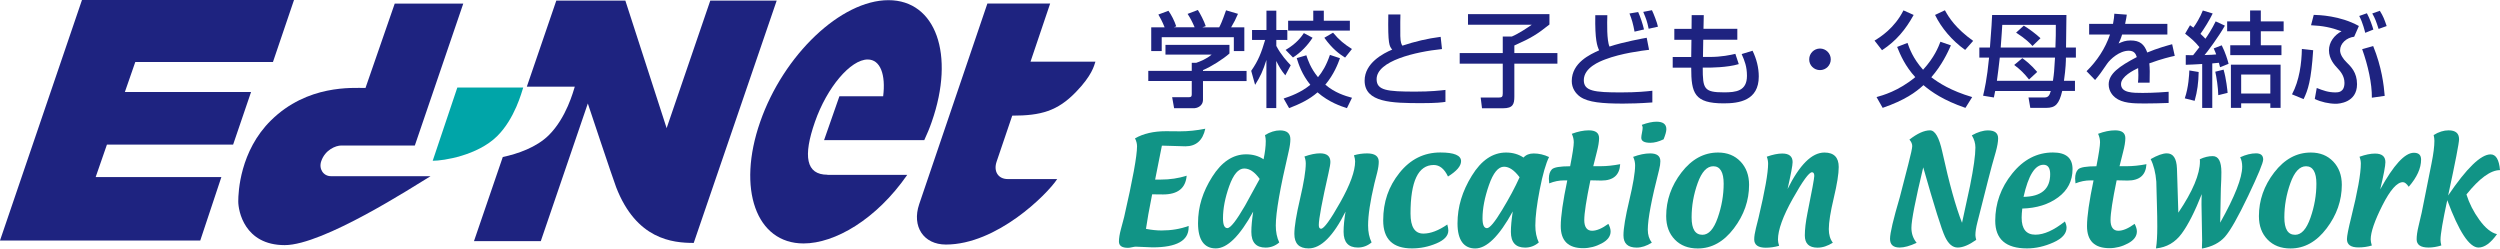 <?xml version="1.0" encoding="UTF-8"?>
<svg id="_レイヤー_2" data-name="レイヤー 2" xmlns="http://www.w3.org/2000/svg" viewBox="0 0 433.67 43.12">
  <defs>
    <style>
      .cls-1 {
        fill: #00a5a8;
      }

      .cls-2 {
        fill: #119486;
      }

      .cls-3 {
        fill: #1e2380;
      }
    </style>
  </defs>
  <g id="_レイヤー_1-2" data-name="レイヤー 1">
    <g>
      <path class="cls-3" d="m213.27,7.79v1.49c-1.03.92-3.17,2.3-4.59,2.88v.14h7.56v1.76h-7.56v3.22c0,1.3-1.3,1.49-1.48,1.49h-3.53l-.34-1.91h2.9c.5,0,.5-.25.5-.58v-2.23h-7.54v-1.76h7.54v-1.4h.79c.61-.2,1.85-.7,2.66-1.42h-8.01v-1.69h11.09Zm-11.25-3.06c-.38-.97-.83-1.78-1.08-2.21l1.75-.65c.49.68,1.04,1.75,1.35,2.7l-.41.16h3.6c-.45-1.04-.79-1.66-1.22-2.32l1.78-.68c.38.58,1.08,1.91,1.37,2.81l-.59.2h2.92c.22-.41.49-.95,1.19-2.95l2.07.61c-.41.96-.65,1.42-1.19,2.34h2.29v4.12h-1.82v-2.41h-12.51v2.41h-1.82v-4.12h2.34Z"/>
      <path class="cls-3" d="m217.05,12.28c1.24-1.78,1.75-3.13,2.41-5.35h-2.27v-1.73h2.5V1.85h1.71v3.35h1.91v1.73h-1.91v1.04c.85,1.6,1.84,2.65,2.5,3.35l-.94,1.75c-.81-1.01-.99-1.37-1.57-2.49v8.17h-1.71v-8.35c-.58,1.85-1.04,2.86-1.96,4.32l-.68-2.45Zm15.39-2.18c-.34.95-1.03,2.79-2.54,4.59,1.64,1.39,3.37,1.93,4.63,2.27l-.88,1.8c-.99-.32-3.11-1.01-5.1-2.74-1.44,1.26-3.1,2.03-4.93,2.74l-.95-1.67c1.19-.4,2.99-1.03,4.63-2.38-1.46-1.8-2.03-3.55-2.36-4.63l1.67-.49c.23.72.72,2.23,2.02,3.8.76-.92,1.44-2.02,2.07-3.87l1.75.58Zm-4.75-3.55c-.85,1.3-2,2.54-3.4,3.42l-1.28-1.31c1.94-1.13,2.74-2.29,3.17-2.92l1.51.81Zm.11-4.7h1.84v1.75h4.52v1.71h-10.71v-1.71h4.36v-1.75Zm3.44,3.82c1.1,1.31,1.94,1.98,3.28,2.83l-1.19,1.49c-.99-.63-2.18-1.46-3.6-3.44l1.51-.88Z"/>
      <path class="cls-3" d="m242.93,2.52c-.02.54-.04,1.62-.02,3.73.02,1.15.23,1.48.36,1.67,2.18-.72,4.34-1.24,6.64-1.53l.23,2.12c-4.61.47-11.34,2.05-11.34,5.22,0,1.96,1.82,2.16,6.75,2.16,2.59,0,4.21-.18,5.19-.29v2.07c-.58.09-1.55.22-4.14.22-5.15,0-9.88-.09-9.88-3.91,0-3.04,3.21-4.72,4.79-5.38-.5-.58-.77-.88-.68-6.09h2.11Z"/>
      <path class="cls-3" d="m254.65,2.45h14.13v1.8c-2.09,1.67-3.15,2.34-6.09,3.64v1.31h7.47v1.85h-7.47v5.71c0,1.28-.23,2.02-1.94,2.02h-3.67l-.23-1.86h3.13c.56,0,.7-.13.7-.72v-5.15h-7.47v-1.85h7.47v-2.86h1.57c1.19-.5,2.86-1.62,3.46-2.05h-11.06v-1.84Z"/>
      <path class="cls-3" d="m278.82,2.66c-.04,1.28-.11,4.38.38,5.42,2.3-.79,6.05-1.46,6.45-1.53l.41,2.09c-1.17.14-4.81.59-7.63,1.67-.88.34-3.69,1.4-3.69,3.6,0,1.89,1.8,2.12,6.43,2.12,2.85,0,4.5-.18,5.46-.29v2.03c-2.14.16-3.91.2-5.08.2-3.64,0-6.03-.22-7.42-1.17-.83-.58-1.48-1.53-1.48-2.74,0-3.19,3.2-4.63,4.75-5.33-.34-.74-.74-1.76-.67-6.09h2.09Zm4.72,2.83c-.25-1.37-.47-2.14-.88-3.15l1.51-.25c.36.77.81,2.11,1.01,3.02l-1.64.38Zm2.45-.5c-.29-1.35-.41-1.66-.94-2.93l1.51-.29c.27.54.92,2.2,1.04,2.86l-1.62.36Z"/>
      <path class="cls-3" d="m293.44,2.62h2.11l-.05,2.38h5.87v1.89h-5.91l-.05,2.99h1.12c2.14,0,3.64-.34,4.5-.54l.59,1.78c-1.98.61-5.06.61-5.4.61h-.85c0,3.69.21,4.29,3.69,4.29,2.05,0,3.98-.2,3.98-2.86,0-1.6-.4-2.61-.92-3.78l1.89-.58c.68,1.4,1.08,2.92,1.08,4.47,0,4.2-3.46,4.66-6.07,4.66-5.11,0-5.65-1.76-5.65-6.19h-3.21v-1.85h3.21l.04-2.99h-2.97v-1.89h2.99l.02-2.38Z"/>
      <path class="cls-3" d="m317.58,10.29c0,1.04-.83,1.87-1.87,1.87s-1.89-.83-1.87-1.87c0-1.04.85-1.87,1.87-1.87s1.87.83,1.87,1.87Z"/>
      <path class="cls-3" d="m331.96,2.59c-1.39,2.52-3.01,4.5-5.49,6.12l-1.3-1.67c.99-.59,3.48-2.16,5.02-5.24l1.76.79Zm8.97,16.12c-3.78-1.3-5.85-2.74-7.27-3.94-1.31,1.21-3.22,2.61-7.08,3.94l-1.06-1.87c1.03-.29,3.78-1.03,6.72-3.46-1.73-1.87-2.59-3.85-3.15-5.24l1.8-.7c.34.97.95,2.7,2.7,4.66,1.96-2.14,2.68-3.98,3.01-4.86l1.82.63c-.58,1.3-1.58,3.44-3.4,5.53,1.31.99,3.38,2.34,7.09,3.44l-1.17,1.87Zm-.04-10.05c-2.29-1.62-4.16-3.87-5.22-6.07l1.71-.81c.7,1.3,1.91,3.17,4.9,5.31l-1.39,1.57Z"/>
      <path class="cls-3" d="m345.19,8.24c.27-3.33.34-4.75.38-5.64h12.89c0,.79-.05,4.75-.07,5.64h1.71v1.75h-1.73c0,.59-.02,1.78-.34,4.03h1.91v1.75h-2.21c-.54,2.3-1.19,2.94-2.75,2.94h-2.79l-.31-1.8h2.72c.65,0,.9-.25,1.15-1.13h-9.65c-.05.29-.09.45-.23,1.13l-1.87-.31c.23-.97.67-2.79,1.04-6.61h-1.69v-1.75h1.85Zm10.93,5.78c.21-1.44.21-1.55.36-4.03h-9.58c-.14,1.35-.34,2.83-.5,4.03h9.72Zm.43-5.78c.07-1.46.07-2.81.07-3.93h-9.29c-.05.76-.11,1.87-.27,3.93h9.49Zm-5.74,1.85c.49.36,1.46,1.08,2.58,2.39l-1.42,1.31c-.81-1.03-1.49-1.71-2.57-2.52l1.42-1.19Zm.25-5.64c.96.58,2.09,1.42,2.9,2.18l-1.39,1.35c-.47-.52-1.17-1.24-2.84-2.32l1.33-1.21Z"/>
      <path class="cls-3" d="m368.93,2.54c-.05.41-.11.76-.29,1.6h7.33v1.85h-7.85c-.22.74-.43,1.17-.61,1.55.7-.31,1.19-.52,2.09-.52,1.57,0,2.36.63,2.88,2.09,1.76-.74,3.35-1.17,4.32-1.44l.45,2.02c-.83.18-2.2.5-4.41,1.3.09.83.09,1.75.05,3.35h-2.02c.05-.47.07-.74.07-1.35,0-.5-.02-.86-.04-1.19-.81.4-2.97,1.46-2.97,2.79,0,1.53,2.03,1.53,3.76,1.53.23,0,2.05,0,4.5-.2v1.94c-1.35.05-2.86.09-4.21.09-1.96,0-3.82-.04-5.06-1.03-.34-.27-1.13-1.03-1.13-2.27,0-1.84,1.78-3.13,4.88-4.75-.18-.56-.45-1.1-1.4-1.1-1.6,0-3.19,1.44-3.75,2.25-1.12,1.64-1.24,1.82-2.09,2.83l-1.48-1.53c1.82-1.78,3.24-3.94,4.07-6.36h-3.62v-1.85h4.14c.16-.83.2-1.24.23-1.76l2.14.16Z"/>
      <path class="cls-3" d="m381.4,12.49c-.04,1.89-.23,3.31-.7,5l-1.71-.43c.67-1.96.76-4.12.79-4.84l1.62.27Zm-2.25-2.93c.54.02.65.02,1.28.02.07-.11.56-.67,1.1-1.4-.76-.94-1.39-1.49-2.48-2.34l.85-1.46c.27.18.34.23.58.41.4-.52,1.21-1.84,1.64-2.97l1.71.52c-.49,1.08-1.67,2.93-2.12,3.53.34.32.63.59.86.85.34-.47,1.13-1.67,1.78-3.01l1.6.74c-1.13,2-3.17,4.72-3.53,5.1,1.06-.02,1.64-.07,2.02-.11-.12-.32-.18-.49-.43-1.04l1.39-.54c.65,1.28,1.03,2.58,1.19,3.21l-1.48.59c-.05-.25-.13-.49-.2-.77-.23.02-.38.04-1.15.11v7.72h-1.75v-7.62c-.45.04-2.56.14-2.85.14v-1.67Zm6.57,2.52c.47,1.6.67,3.69.7,4.03l-1.62.4c-.02-1.3-.31-3.15-.52-4.07l1.44-.36Zm4.61-10.26h1.85v1.89h3.96v1.71h-3.96v2.43h3.58v1.71h-8.88v-1.71h3.44v-2.43h-3.98v-1.71h3.98v-1.89Zm5.28,9.4v7.49h-1.78v-.79h-5.06v.79h-1.78v-7.49h8.62Zm-6.84,1.71v3.29h5.06v-3.29h-5.06Z"/>
      <path class="cls-3" d="m397.59,16.36c1.28-2.38,1.67-5.4,1.71-7.87l1.96.22c-.34,5.28-.9,6.91-1.66,8.48l-2.02-.83Zm10.79-9.99c-1.35.16-2.45,1.17-2.45,2.36,0,.72.54,1.51,1.1,2.05.77.76,1.84,1.78,1.84,3.83,0,3.24-3.24,3.39-3.66,3.39-1.21,0-2.59-.31-3.67-.83l.34-1.91c1.13.45,2.03.77,3.24.77.45,0,1.57,0,1.57-1.66,0-1.22-.74-2.04-1.21-2.54-.47-.5-1.48-1.58-1.48-3.1,0-1.42.92-2.63,2.18-3.31-1.86-.67-3.21-.94-5.29-1.04l.47-1.8c.81.02,4.56.11,7.83,1.93l-.81,1.85Zm1.91-.68c-.07-.27-.41-1.73-1.04-2.92l1.33-.47c.5.9.95,2.21,1.12,2.83l-1.4.56Zm1.15,11.27c.04-2.45-.68-5.65-1.68-8.43l1.91-.54c1.48,3.64,1.85,6.77,2,8.64l-2.23.32Zm1.17-11.94c-.4-1.24-.61-1.85-1.1-2.68l1.31-.47c.61.97.79,1.49,1.19,2.65l-1.4.5Z"/>
    </g>
    <g>
      <path class="cls-2" d="m196.89,24c1.45-.83,3.23-1.24,5.37-1.24.24,0,.64,0,1.18.01.55,0,.97.01,1.28.01,1.4,0,2.85-.15,4.36-.45-.44,2.03-1.59,3.05-3.45,3.05-.41,0-1.08-.02-2.04-.06-.73-.03-1.31-.05-1.77-.05h-.27l-1.17,5.88h.99c1.57,0,3.06-.22,4.48-.67-.18,2.16-1.54,3.25-4.09,3.25-.2,0-.5,0-.93-.01-.42,0-.75-.01-.97-.01-.53,2.64-.88,4.64-1.07,5.99.97.19,1.87.28,2.7.28,1.7,0,3.26-.26,4.7-.79v.25c0,2.31-2.09,3.47-6.26,3.47-.32,0-.8-.02-1.45-.06-.65-.04-1.14-.06-1.46-.06-.14,0-.36.03-.66.1-.3.07-.53.1-.69.1-1.05,0-1.57-.36-1.57-1.09,0-.55.11-1.27.34-2.13l.56-2.11c1.49-6.51,2.24-10.61,2.24-12.29,0-.45-.12-.91-.35-1.36Z"/>
      <path class="cls-2" d="m217.4,36.69c-2.35,4.27-4.51,6.4-6.5,6.4s-3.08-1.45-3.08-4.36.82-5.46,2.46-8.06c1.64-2.6,3.61-3.9,5.89-3.9,1.16,0,2.17.29,3.02.86.25-1.19.38-2.25.38-3.16,0-.31-.04-.66-.13-1.04.89-.54,1.76-.81,2.6-.81,1.2,0,1.8.51,1.8,1.54,0,.56-.1,1.27-.3,2.13-1.48,6.29-2.23,10.57-2.23,12.83,0,1.12.2,2.1.6,2.94-.69.59-1.48.89-2.37.89-1.65,0-2.47-.91-2.47-2.73,0-.94.11-2.11.32-3.52Zm1.12-5.64c-.86-1.21-1.75-1.82-2.69-1.82-1.01,0-1.87,1.02-2.6,3.05-.72,2.03-1.08,3.89-1.08,5.58,0,1.14.25,1.71.76,1.71.54,0,1.56-1.3,3.07-3.91.84-1.54,1.69-3.08,2.53-4.62Z"/>
      <path class="cls-2" d="m234.85,26.94c.74-.22,1.51-.33,2.3-.33,1.34,0,2.02.48,2.02,1.45,0,.51-.09,1.14-.28,1.9l-.48,1.88c-.73,3.09-1.09,5.51-1.09,7.27,0,1.13.2,2.11.61,2.94-.7.59-1.5.89-2.38.89-1.65,0-2.48-.91-2.48-2.73,0-.98.11-2.15.34-3.51-2.13,4.26-4.26,6.39-6.41,6.39-1.65,0-2.47-.84-2.47-2.52,0-1.23.33-3.27.99-6.09.66-2.83.99-4.87.99-6.12,0-.42-.08-.82-.23-1.21,1.04-.37,1.94-.55,2.71-.55,1.19,0,1.79.5,1.79,1.49,0,.34-.11.98-.33,1.95-1.12,4.93-1.68,7.93-1.68,9,0,.43.13.64.39.64.5,0,1.61-1.53,3.33-4.58s2.58-5.42,2.58-7.1c0-.3-.07-.65-.2-1.07Z"/>
      <path class="cls-2" d="m251.06,38.94c.12.44.18.79.18,1.04,0,.91-.69,1.66-2.06,2.24-1.37.58-2.79.87-4.25.87-3.33,0-4.99-1.62-4.99-4.85s.94-5.9,2.83-8.26c1.89-2.36,4.25-3.53,7.08-3.53,2.4,0,3.6.5,3.6,1.51,0,.84-.76,1.72-2.27,2.66-.63-1.34-1.46-2-2.47-2-2.69,0-4.03,2.81-4.03,8.43,0,2.31.74,3.47,2.23,3.47,1.25,0,2.64-.53,4.16-1.58Z"/>
      <path class="cls-2" d="m262.4,36.7c-2.34,4.27-4.51,6.4-6.49,6.4s-3.08-1.45-3.08-4.34.83-5.59,2.48-8.27c1.65-2.69,3.63-4.03,5.95-4.03,1.14,0,2.15.29,3.02.87.43-.48,1.02-.71,1.77-.71.91,0,1.79.21,2.66.62-.56,1.13-1.1,3.01-1.61,5.62-.51,2.62-.77,4.7-.77,6.26,0,1.12.2,2.1.6,2.94-.69.59-1.48.89-2.37.89-1.65,0-2.47-.91-2.47-2.73,0-.94.11-2.11.32-3.52Zm1.2-5.95c-.91-1.22-1.8-1.83-2.7-1.83-1.01,0-1.88,1.07-2.62,3.2-.74,2.13-1.11,4.05-1.11,5.75,0,1.14.26,1.71.77,1.71.48,0,1.35-1.04,2.61-3.13,1.27-2.09,2.28-3.99,3.05-5.7Z"/>
      <path class="cls-2" d="m271.89,31.29h-.53c-.89,0-1.76.17-2.62.52-.04-.38-.06-.65-.06-.82,0-.73.18-1.27.53-1.62.36-.35,1.41-.53,3.16-.53.42-2.15.63-3.54.63-4.16,0-.49-.11-.98-.34-1.47,1.06-.4,2.05-.6,2.95-.6,1.19,0,1.78.45,1.78,1.36,0,.59-.13,1.4-.4,2.43-.4,1.58-.6,2.39-.61,2.43h1.29c1.04,0,2.16-.12,3.38-.35-.1,1.89-1.19,2.84-3.27,2.84-.19,0-.49,0-.92-.02s-.75-.02-.98-.02c-.71,3.42-1.06,5.72-1.06,6.9s.45,1.85,1.35,1.85c.79,0,1.74-.4,2.83-1.2.26.5.39.94.39,1.32,0,.83-.51,1.52-1.54,2.07-1.02.55-2.1.83-3.22.83-2.59,0-3.89-1.28-3.89-3.83,0-1.68.38-4.33,1.14-7.96Z"/>
      <path class="cls-2" d="m283.3,27.21c1.08-.4,2.06-.6,2.94-.6,1.19,0,1.78.45,1.78,1.36,0,.41-.07.9-.22,1.49-1.3,5.07-1.96,8.53-1.96,10.38,0,.89.23,1.64.7,2.25-.9.57-1.78.86-2.63.86-1.53,0-2.29-.71-2.29-2.12,0-1.23.34-3.25,1.01-6.07.67-2.82,1.01-4.85,1.01-6.08,0-.49-.11-.98-.34-1.47Zm5.27-3.04c-.83.4-1.6.6-2.29.6-1.04,0-1.57-.29-1.57-.87,0-.2.04-.49.12-.88.08-.39.12-.68.12-.88,0-.13-.05-.29-.15-.48,1-.37,1.85-.55,2.55-.55,1.14,0,1.71.43,1.71,1.3,0,.38-.16.97-.48,1.76Z"/>
      <path class="cls-2" d="m294.5,43.1c-1.65,0-2.97-.51-3.97-1.54-1-1.03-1.5-2.38-1.5-4.07,0-2.74.88-5.27,2.65-7.57,1.77-2.3,3.88-3.46,6.35-3.46,1.6,0,2.9.52,3.89,1.56.99,1.04,1.49,2.39,1.49,4.04,0,2.72-.88,5.24-2.64,7.56-1.76,2.32-3.85,3.48-6.26,3.48Zm.81-2.37c1.09,0,1.97-.98,2.66-2.95.69-1.97,1.03-3.94,1.03-5.92s-.6-3.02-1.8-3.02c-1.11,0-2.01.97-2.71,2.92-.7,1.95-1.05,3.93-1.05,5.95s.62,3.02,1.88,3.02Z"/>
      <path class="cls-2" d="m310.06,32.84c2.1-4.25,4.24-6.38,6.42-6.38,1.65,0,2.48.84,2.48,2.51,0,1.19-.29,2.98-.86,5.38-.57,2.4-.86,4.2-.86,5.39,0,.96.23,1.75.7,2.36-.9.57-1.78.86-2.66.86-1.47,0-2.2-.71-2.2-2.12,0-1.05.15-2.34.46-3.89.79-3.9,1.18-6.04,1.18-6.43,0-.43-.13-.64-.4-.64-.51,0-1.62,1.53-3.33,4.58-1.71,3.05-2.57,5.43-2.57,7.11,0,.3.07.65.2,1.07-.8.22-1.57.33-2.31.33-1.34,0-2.01-.49-2.01-1.45,0-.5.1-1.13.29-1.9l.47-1.88c1.1-4.64,1.65-7.76,1.65-9.34,0-.43-.08-.84-.23-1.22,1.04-.37,1.93-.55,2.69-.55,1.19,0,1.79.5,1.79,1.49,0,.55-.3,2.13-.89,4.74Z"/>
      <path class="cls-2" d="m332.48,42.12c-1.17.55-2.16.82-2.96.82-1.11,0-1.66-.5-1.66-1.51s.57-3.39,1.7-7.24l1.46-5.66c.46-1.78.69-2.84.69-3.19,0-.38-.16-.75-.49-1.12,1.37-1.07,2.57-1.61,3.58-1.61.87,0,1.58,1.23,2.12,3.7,1.21,5.52,2.36,9.63,3.43,12.34.46-2.14.93-4.28,1.39-6.42.62-3.09.93-5.3.93-6.64,0-.73-.21-1.44-.62-2.11,1.01-.57,1.94-.86,2.81-.86,1.16,0,1.75.46,1.75,1.37,0,.61-.14,1.4-.41,2.37l-.68,2.4c-.23.84-.89,3.39-1.96,7.66-.18.72-.36,1.44-.55,2.16-.23.9-.34,1.63-.34,2.2,0,.2.05.47.14.83-1.26.89-2.32,1.33-3.21,1.33s-1.61-.62-2.2-1.87c-.59-1.24-1.85-5.25-3.78-12.04-1.37,5.72-2.05,9.21-2.05,10.48,0,1.01.3,1.88.9,2.6Z"/>
      <path class="cls-2" d="m350.8,36.18c-.07.62-.11,1.15-.11,1.57,0,1.98.8,2.96,2.39,2.96,1.48,0,3.18-.76,5.11-2.29.2.41.29.77.29,1.08,0,1.02-.76,1.88-2.29,2.56-1.52.68-3.05,1.03-4.57,1.03-3.67,0-5.51-1.6-5.51-4.8,0-3.01.98-5.74,2.94-8.18,1.96-2.44,4.32-3.66,7.07-3.66,2.27,0,3.4.96,3.4,2.88,0,2.04-.83,3.67-2.49,4.9-1.66,1.23-3.74,1.88-6.24,1.95Zm.22-2.03c3.08-.05,4.62-1.36,4.62-3.93,0-1.09-.39-1.64-1.16-1.64-1.48,0-2.63,1.86-3.46,5.57Z"/>
      <path class="cls-2" d="m363.18,31.29h-.53c-.89,0-1.76.17-2.62.52-.04-.38-.06-.65-.06-.82,0-.73.18-1.27.53-1.62.36-.35,1.41-.53,3.16-.53.42-2.15.63-3.54.63-4.16,0-.49-.11-.98-.34-1.47,1.06-.4,2.05-.6,2.95-.6,1.19,0,1.78.45,1.78,1.36,0,.59-.13,1.4-.4,2.43-.4,1.58-.6,2.39-.61,2.43h1.29c1.04,0,2.16-.12,3.38-.35-.1,1.89-1.19,2.84-3.27,2.84-.19,0-.49,0-.92-.02-.43-.01-.75-.02-.98-.02-.71,3.42-1.06,5.72-1.06,6.9s.45,1.85,1.35,1.85c.79,0,1.74-.4,2.83-1.2.26.5.39.94.39,1.32,0,.83-.51,1.52-1.54,2.07-1.02.55-2.1.83-3.22.83-2.59,0-3.89-1.28-3.89-3.83,0-1.68.38-4.33,1.14-7.96Z"/>
      <path class="cls-2" d="m373.99,43.1c.16-.98.23-2.24.23-3.78,0-1.16-.02-2.39-.06-3.71-.04-1.37-.07-2.73-.11-4.1-.12-1.55-.45-2.85-.98-3.91,1.16-.66,2.09-1,2.81-1,1.1,0,1.68.87,1.75,2.61l.06,1.85c.03,1.3.09,3.24.18,5.83,2.5-3.7,3.75-6.67,3.75-8.92,0-.12,0-.24-.02-.35.77-.36,1.51-.54,2.23-.54,1.01,0,1.51.93,1.51,2.8,0,.75-.03,1.67-.09,2.75-.02,1.33-.05,3.33-.12,6,2.55-4.54,3.82-7.78,3.82-9.72,0-.65-.12-1.19-.35-1.63.98-.45,1.9-.68,2.74-.68s1.25.36,1.25,1.07c0,.56-.87,2.67-2.61,6.32-1.74,3.65-3.08,6.01-4.01,7.07-.93,1.06-2.27,1.75-4.01,2.06.02-.66.04-1.15.04-1.45,0-.53-.02-1.86-.07-4-.02-.8-.04-1.52-.04-2.17,0-.69.01-1.29.04-1.82-1.19,3.01-2.34,5.29-3.47,6.83s-2.61,2.4-4.45,2.58Z"/>
      <path class="cls-2" d="m397.32,43.1c-1.65,0-2.97-.51-3.97-1.54-1-1.03-1.5-2.38-1.5-4.07,0-2.74.88-5.27,2.65-7.57s3.88-3.46,6.35-3.46c1.6,0,2.9.52,3.89,1.56.99,1.04,1.49,2.39,1.49,4.04,0,2.72-.88,5.24-2.64,7.56-1.76,2.32-3.85,3.48-6.26,3.48Zm.81-2.37c1.09,0,1.97-.98,2.66-2.95.69-1.97,1.03-3.94,1.03-5.92s-.6-3.02-1.8-3.02c-1.11,0-2.01.97-2.71,2.92-.7,1.95-1.05,3.93-1.05,5.95s.62,3.02,1.87,3.02Z"/>
      <path class="cls-2" d="m411.43,42.59c-.73.22-1.51.33-2.32.33-1.33,0-1.99-.48-1.99-1.44,0-.54.25-1.8.74-3.77,1.11-4.46,1.67-7.57,1.67-9.34,0-.39-.08-.79-.23-1.18,1.04-.37,1.93-.55,2.69-.55,1.2,0,1.8.5,1.8,1.49,0,.64-.3,2.22-.9,4.72,2.33-4.23,4.27-6.35,5.84-6.35.84,0,1.25.39,1.25,1.18,0,1.5-.71,3.07-2.14,4.72-.37-.53-.7-.8-1.01-.8-1.02,0-2.2,1.34-3.56,4.02-1.35,2.68-2.03,4.65-2.03,5.91,0,.3.07.65.2,1.07Z"/>
      <path class="cls-2" d="m424.66,33.93c3.23-4.77,5.69-7.15,7.38-7.15.93,0,1.47.91,1.63,2.73-1.62,0-3.56,1.41-5.82,4.22.48,1.54,1.23,3.01,2.25,4.42,1.02,1.41,2.04,2.23,3.05,2.47-1.1,1.55-2.17,2.32-3.21,2.32-1.58,0-3.39-2.74-5.42-8.22-.78,3.62-1.17,5.91-1.17,6.87,0,.28.05.61.14.99-.77.24-1.51.36-2.22.36-1.37,0-2.06-.48-2.06-1.43,0-.61.11-1.39.34-2.33.18-.77.36-1.54.54-2.31l1.7-8.51c.34-1.68.5-2.99.5-3.93,0-.3-.04-.63-.13-1.01.89-.54,1.75-.81,2.59-.81,1.21,0,1.82.51,1.82,1.54,0,.64-.63,3.9-1.9,9.78Z"/>
    </g>
    <g>
      <path class="cls-1" d="m75.06,27.89c1.88,0,7.77-.91,11.18-4.27,3.08-3.05,4.27-7.68,4.52-8.43h-11.43l-4.27,12.7Z"/>
      <path class="cls-3" d="m16.59,30.73l1.96-5.65h21.89l3.11-9.12h-21.89l1.81-5.21h23.88l3.65-10.75H14.22L0,41.72h34.74l3.66-11h-21.81Z"/>
      <path class="cls-3" d="m71.95,25.24h-12.74c-.97,0-2.82.75-3.49,2.73-.46,1.35.4,2.59,1.67,2.59h17.3c-2.99,1.81-18.63,11.96-25.3,11.96-7.02,0-8.06-5.98-8.06-7.58,0-1.6.29-8.76,5.69-14.07,6.32-6.22,14.16-5.61,16.38-5.61l5.07-14.63h11.89l-8.4,24.61Z"/>
      <path class="cls-3" d="m190.02,10.7c-.24.73-.59,2.38-3.38,5.26-3.2,3.31-6.08,4.1-11.05,4.1l-2.71,7.98c-.57,1.67.26,3.02,1.93,3.02h8.58c-1.77,2.7-10.49,11.36-19.31,11.36-3.87,0-5.94-3.13-4.63-7L171.28.61h10.89l-3.41,10.09h11.26"/>
      <path class="cls-3" d="m143.54,30.31c-3.73,0-4.26-3.2-2.17-9.18,2.08-5.97,6.18-10.81,9.15-10.81,2.19,0,3.15,2.62,2.68,6.38h-7.59l-2.66,7.61h17.38c.51-1.11.9-2.02,1.3-3.18C165.71,9.48,162.34.03,154.12.03s-18.19,9.45-22.25,21.1c-4.07,11.65-.7,21.1,7.52,21.1,5.42,0,12.62-4.15,17.99-11.9h-13.83"/>
      <path class="cls-3" d="m87.22,27.23l-5,14.6h11.59l8.16-23.88s4.33,13.01,4.91,14.52c3.51,9.07,9.78,9.67,13.46,9.67L134.73.11h-11.52l-7.57,22.12L108.48.11h-11.98l-5.11,14.92h8.32c-.25.76-1.44,5.38-4.52,8.43-2.12,2.1-5.37,3.22-7.98,3.78Z"/>
    </g>
  </g>
</svg>